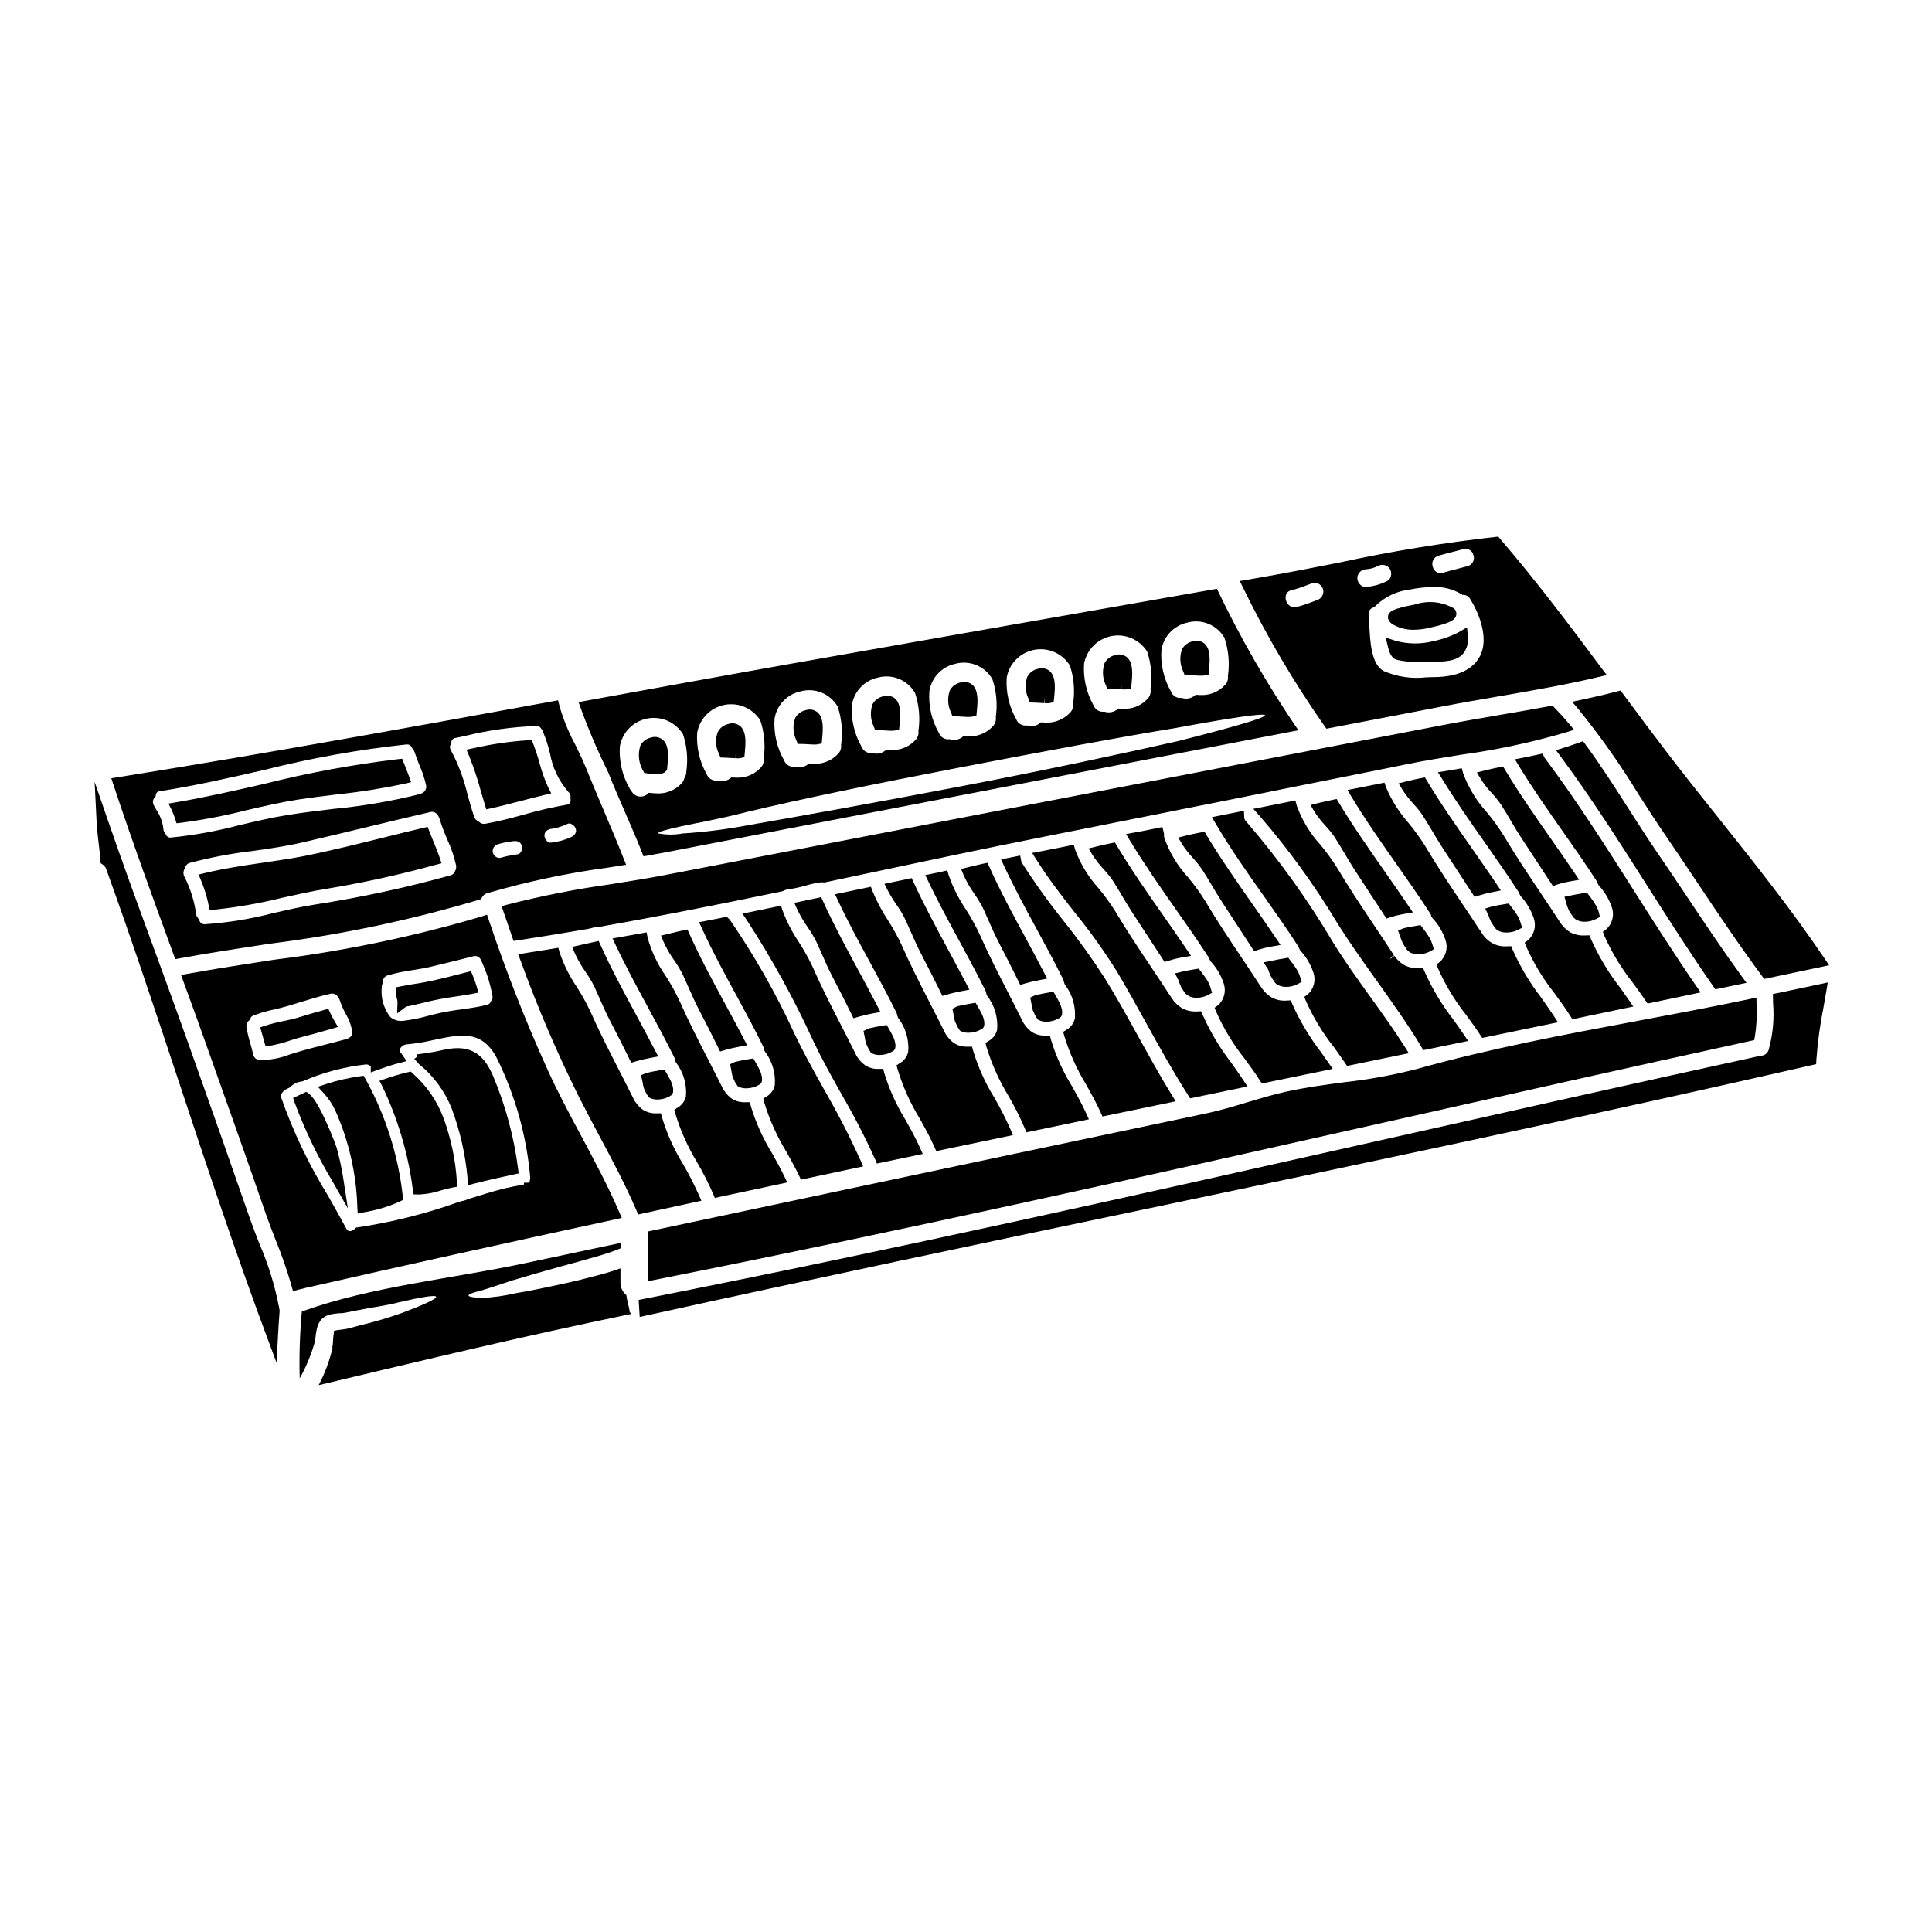 <?xml version="1.0" encoding="UTF-8"?>
<!-- Uploaded to: ICON Repo, www.svgrepo.com, Generator: ICON Repo Mixer Tools -->
<svg fill="#000000" width="800px" height="800px" version="1.1" viewBox="144 144 512 512" xmlns="http://www.w3.org/2000/svg">
 <g>
  <path d="m536.8 419.05 0.984-0.195c2.816-0.574 5.637-1.16 8.457-1.75 2.82-0.594 5.656-1.18 8.504-1.754l2.141-0.438-1.203-1.824c-1.047-1.574-2.148-3.148-3.246-4.695h0.004c-3.019-3.914-5.562-8.172-7.57-12.688l-0.395-0.961-1.031 0.035v0.004c-1.445 0.113-2.891-0.207-4.152-0.918-0.992-0.613-1.844-1.43-2.496-2.398l-0.438-0.812h-0.09c-1.539-2.363-3.109-4.695-4.68-7.043-3.312-4.949-6.738-10.066-9.797-15.23-1.348-2.168-2.844-4.25-4.469-6.223-2.508-2.824-4.535-6.039-6.004-9.52l-0.422-1.234-1.273 0.266c-2.144 0.441-4.328 0.879-6.465 1.289l-2.078 0.395 1.09 1.812c3.699 6.141 7.871 12.078 11.902 17.816 3 4.273 6.106 8.695 8.969 13.137h0.004c0.094 0.137 0.164 0.285 0.207 0.449l0.07 0.395 0.25 0.305 0.004-0.004c1.613 1.711 2.824 3.762 3.543 6 0.637 2.019 0.035 4.227-1.539 5.644l-0.91 0.676 0.418 1.051c1.953 4.422 4.469 8.574 7.477 12.359 1.254 1.719 2.512 3.441 3.672 5.219z"/>
  <path d="m534.44 369.36c-4.156-5.969-8.488-12.121-12.289-18.457l-0.527-0.871-1 0.176c-1.359 0.242-2.719 0.574-4.047 0.906l-1.941 0.488 1.035 1.707h0.004c0.871 1.348 1.859 2.613 2.953 3.785 0.859 0.922 1.648 1.902 2.363 2.938 0.891 1.379 1.727 2.789 2.566 4.203 0.938 1.574 1.879 3.148 2.887 4.695l1.918 2.93c1.934 2.953 3.867 5.91 5.797 8.879l0.617 0.953 1.078-0.355v0.004c1.219-0.383 2.461-0.691 3.719-0.93l2.176-0.434-1.242-1.84c-1.988-2.938-4.027-5.859-6.066-8.777z"/>
  <path d="m537.59 384.78 0.82 1.672c0.207 0.656 0.461 1.297 0.758 1.918l1.051 1.598c0.301 0.324 0.656 0.59 1.051 0.789 0.621 0.262 1.293 0.387 1.969 0.371 1.059 0.004 2.106-0.238 3.059-0.703l1.066-0.57-0.348-1.16c-0.195-0.699-0.477-1.371-0.836-2-0.562-0.902-1.18-1.773-1.848-2.598l-0.527-0.656-0.84 0.129c-1.215 0.18-2.434 0.395-3.617 0.668z"/>
  <path d="m560.68 414.11 16.156-3.379-1.254-1.828c-0.754-1.094-1.527-2.18-2.301-3.262l-0.004 0.004c-3.066-3.949-5.644-8.254-7.672-12.82l-0.395-0.961-1.035 0.031c-1.434 0.109-2.875-0.191-4.148-0.867-1.027-0.68-1.91-1.562-2.598-2.59l-0.242-0.395c-1.598-2.453-3.231-4.891-4.867-7.336-3.312-4.949-6.738-10.059-9.797-15.223-1.352-2.168-2.852-4.238-4.481-6.203-2.754-3.016-4.894-6.535-6.297-10.367l-0.355-1.32-1.344 0.25c-0.93 0.172-1.859 0.32-2.781 0.465l-2.195 0.34 1.18 1.895c3.543 5.769 7.477 11.395 11.305 16.828 2.961 4.227 6.019 8.594 8.82 12.918v-0.004c0.125 0.195 0.223 0.402 0.297 0.621l0.293 0.555h-0.004c1.602 1.723 2.812 3.773 3.543 6.008 0.648 2.027 0.051 4.246-1.531 5.668l-0.922 0.672 0.422 1.062v0.004c1.969 4.43 4.496 8.594 7.516 12.391 1.414 1.938 2.875 3.938 4.152 5.969z"/>
  <path d="m481.59 404.02 0.309 0.395h-0.004c0.258 0.305 0.586 0.543 0.953 0.699 0.629 0.289 1.316 0.434 2.012 0.414 1.062 0.004 2.109-0.25 3.051-0.742l1.051-0.59-0.363-1.145c-0.191-0.676-0.465-1.324-0.816-1.93-0.562-0.914-1.176-1.789-1.844-2.625l-0.527-0.68-0.855 0.129c-1.211 0.18-2.394 0.426-3.609 0.695l-2.098 0.395 1.18 1.777h0.004c0.203 0.656 0.457 1.297 0.754 1.918l0.789 1.234 1.238-0.789z"/>
  <path d="m500.43 425.66 0.555 0.812 16.371-3.371-1.145-1.801c-2.856-4.5-6.047-8.934-9.133-13.227-3.238-4.504-6.59-9.16-9.504-13.836h-0.004c-6.785-11.523-14.594-22.418-23.332-32.547-0.305-0.289-0.484-0.684-0.508-1.105l-0.074-1.727-8.488 1.699 1.047 1.781c3.938 6.691 8.445 13.098 12.816 19.285 3.004 4.266 6.109 8.66 9.023 13.184v0.004c0.105 0.148 0.18 0.316 0.215 0.496l0.293 0.559c1.609 1.715 2.82 3.766 3.543 6.004 0.648 2.019 0.047 4.227-1.531 5.641l-0.918 0.672 0.418 1.062v0.004c1.961 4.406 4.477 8.547 7.477 12.324 0.961 1.363 1.941 2.711 2.879 4.086z"/>
  <path d="m521.18 422.3 11.883-2.441-1.242-1.84c-0.883-1.305-1.793-2.586-2.707-3.867-3.035-3.914-5.586-8.176-7.602-12.699l-0.395-0.98-1.055 0.055v0.004c-1.426 0.129-2.856-0.176-4.102-0.879-0.965-0.605-1.793-1.402-2.434-2.344l-1.18 0.867 0.395-0.613 0.68-0.348c-0.094-0.18-0.199-0.352-0.312-0.52-1.598-2.457-3.231-4.894-4.867-7.34-3.312-4.949-6.738-10.059-9.793-15.219h-0.004c-1.355-2.18-2.859-4.266-4.504-6.242-2.766-3.019-4.906-6.559-6.297-10.41l-0.355-1.359-1.375 0.285c-2.41 0.5-4.816 0.973-7.227 1.441l-2.551 0.5 1.73 1.934h0.004c7.582 8.766 14.402 18.168 20.379 28.098 3.285 5.281 7.016 10.504 10.629 15.555 4.043 5.664 8.223 11.52 11.785 17.473z"/>
  <path d="m511.05 375.08c-4.168-5.957-8.473-12.113-12.285-18.438l-0.539-0.891-1.023 0.207c-1.32 0.27-2.66 0.566-3.981 0.898l-1.926 0.484 1.016 1.703v0.004c0.879 1.371 1.879 2.652 2.992 3.836 0.848 0.906 1.629 1.875 2.34 2.894 0.895 1.383 1.73 2.793 2.57 4.207 0.938 1.574 1.875 3.148 2.887 4.695 2.562 3.938 5.117 7.871 7.715 11.809l0.621 0.941 1.07-0.352-0.004 0.004c1.207-0.383 2.441-0.68 3.691-0.891l2.238-0.395-1.273-1.883c-2.004-2.965-4.059-5.898-6.109-8.836z"/>
  <path d="m598.57 406.18 8.266-1.73-1.344-1.844c-4.977-6.832-9.77-14.008-14.41-20.953-2.578-3.859-5.16-7.719-7.777-11.531-2.566-3.731-5.043-7.606-7.66-11.703-3.648-5.715-7.418-11.621-11.48-17.117l-0.652-0.883-1.039 0.375c-1.359 0.492-2.719 0.957-4.137 1.395l-2 0.609 1.242 1.676c8.145 10.988 15.645 22.781 22.902 34.184 5.629 8.844 11.449 17.988 17.539 26.719z"/>
  <path d="m315.77 470.34v13.188l1.758-0.352c65.176-12.926 131.14-27.746 194.93-42.078 31.289-7.031 63.637-14.297 95.477-21.254l0.945-0.203 0.188-0.949v-0.004c0.453-2.824 0.598-5.684 0.438-8.539l-0.039-1.777-1.738 0.367c-9.871 2.078-19.922 3.961-29.641 5.777-19.328 3.617-39.316 7.356-58.723 12.805-6.34 1.617-12.785 2.789-19.289 3.5-5.027 0.668-10.234 1.367-15.281 2.484-3.5 0.789-6.941 1.812-10.273 2.816-3.496 1.055-7.086 2.144-10.773 2.922l-50.227 10.582c-32.191 6.801-64.383 13.621-96.566 20.465z"/>
  <path d="m530.76 311.44c-2.16 1.145-4.469 1.969-6.863 2.457-3.332 0.863-6.836 0.824-10.148-0.113l-2.527-0.836 0.629 2.586c0.312 1.266 0.891 2.988 2.363 3.32v0.004c1.715 0.398 3.473 0.586 5.234 0.551 0.969 0 1.969-0.035 2.973-0.07h1.309c2.754 0.031 6.348 0 8.129-2.254l-0.004-0.004c0.953-1.289 1.363-2.906 1.137-4.496l-0.215-2.332z"/>
  <path d="m554.95 366.2c-4.109-5.875-8.355-11.953-12.094-18.184l-0.535-0.895-1.023 0.203c-1.348 0.273-2.664 0.57-3.988 0.902l-1.926 0.48 1.02 1.707v0.004c0.875 1.363 1.875 2.648 2.984 3.828 0.852 0.906 1.637 1.879 2.344 2.902 0.934 1.441 1.805 2.922 2.68 4.406s1.785 3.019 2.754 4.492c1.598 2.418 3.191 4.844 4.777 7.281l3.582 5.469 1.074-0.352 0.004-0.004c1.199-0.383 2.422-0.68 3.664-0.895l2.219-0.395-1.258-1.875c-2.062-3.043-4.18-6.059-6.277-9.078z"/>
  <path d="m314.59 432.27 0.105 0.289c0.172 0.34 0.344 0.707 0.566 1.203l0.656 1.023 0.348 0.184h0.004c0.602 0.293 1.262 0.434 1.93 0.414 1.344-0.008 2.656-0.418 3.766-1.18 1.062-1.027-0.086-3.5-0.137-3.613-0.375-0.789-0.789-1.543-1.234-2.281l-0.512-0.879-1 0.164c-1.305 0.211-2.57 0.453-3.844 0.754l-1.363 0.582 0.426 1.883c0.066 0.434 0.152 0.941 0.289 1.457z"/>
  <path d="m495.14 336.6 0.367 0.512 30.777-5.902c4.945-0.957 9.945-1.82 14.957-2.684 8.945-1.539 18.195-3.148 27.109-5.277l1.449-0.352-0.887-1.18c-9.02-12.125-17.914-23.934-27.523-35.102l-0.332-0.395-0.5 0.047v-0.004c-13.953 1.559-27.816 3.828-41.535 6.801-6.769 1.336-13.16 2.594-19.375 3.68-1.922 0.352-3.836 0.695-5.789 1.02l-1.316 0.211 0.594 1.18h0.004c6.316 13.051 13.676 25.574 22 37.445zm-2.191-33.543-1.336 0.496c-1.297 0.527-2.633 0.961-3.992 1.293-0.797 0.227-1.652-0.023-2.203-0.645-0.625-0.68-0.863-1.637-0.625-2.531 0.23-0.68 0.824-1.172 1.539-1.27 1.398-0.367 2.773-0.82 4.117-1.359 0.469-0.176 0.938-0.359 1.406-0.527h-0.004c0.184-0.066 0.375-0.098 0.57-0.098 0.332 0.008 0.66 0.09 0.957 0.246 0.613 0.32 1.066 0.871 1.262 1.527 0.301 1.258-0.449 2.523-1.691 2.867zm29.125 20.43c-3.887 0.473-7.828-0.105-11.414-1.668-3.289-1.797-3.578-7.871-3.785-12.32-0.043-0.938-0.086-1.801-0.148-2.547l-0.004 0.004c-0.16-0.879 0.375-1.734 1.238-1.969l0.305-0.098 0.188-0.254v-0.004c2.508-2.484 5.789-4.039 9.301-4.418 1.969-0.41 3.977-0.621 5.992-0.637 2.672-0.141 5.32 0.527 7.606 1.918l0.23 0.164h0.285c0.738 0.031 1.406 0.449 1.754 1.098 2.719 4.394 4.84 10.629 2.641 15.023-1.887 3.676-5.957 5.582-12.094 5.652-0.695 0.012-1.402 0.031-2.102 0.055zm10.887-29.465c-0.984 0.281-1.969 0.527-2.953 0.789-1.18 0.305-2.398 0.605-3.594 0.965v-0.004c-0.562 0.188-1.18 0.125-1.695-0.172-0.516-0.297-0.883-0.797-1.004-1.379-0.223-0.59-0.188-1.242 0.098-1.805 0.281-0.562 0.789-0.977 1.395-1.148 1.156-0.348 2.32-0.641 3.481-0.934 1.023-0.262 2.043-0.516 3.051-0.789v0.004c0.23-0.07 0.469-0.105 0.711-0.105 0.984 0.035 1.816 0.734 2.023 1.695 0.207 0.582 0.16 1.227-0.129 1.773-0.289 0.547-0.793 0.949-1.391 1.105zm-20.398 2.754c-0.141 0.523-0.492 0.965-0.973 1.215-1.762 0.891-3.684 1.418-5.652 1.551-0.523 0.02-1.031-0.176-1.406-0.543-0.504-0.453-0.805-1.094-0.828-1.773 0.016-1.309 1.078-2.363 2.387-2.363 1.055-0.078 2.082-0.363 3.027-0.844 1.113-0.656 2.551-0.309 3.238 0.789 0.34 0.594 0.418 1.301 0.219 1.953z"/>
  <path d="m513.46 309.67c1.605 0.844 3.398 1.262 5.207 1.223 1.508-0.016 3.008-0.219 4.469-0.598 4.805-1.082 6.449-1.871 6.769-3.234 0.16-0.707-0.105-1.438-0.68-1.879-3.121-1.758-6.836-2.113-10.234-0.988-0.445 0.098-0.902 0.188-1.359 0.277-1.164 0.203-2.316 0.492-3.441 0.855-0.957 0.328-2.262 0.789-2.363 2.09-0.098 1.305 1.184 2.016 1.633 2.254z"/>
  <path d="m299.14 401.51c0.902 1.273 1.703 2.621 2.394 4.019 0.438 0.953 0.859 1.91 1.277 2.867 0.938 2.129 1.906 4.328 3.027 6.449 1.676 3.199 3.309 6.418 4.898 9.66l0.551 1.121 1.18-0.359 0.004 0.004c1.32-0.383 2.66-0.695 4.012-0.938l1.945-0.375-0.918-1.758c-1.547-2.977-3.148-5.926-4.723-8.879-3.316-6.129-6.75-12.465-9.652-18.895l-0.48-1.07-7.035 1.574 0.652 1.574h0.004c0.789 1.758 1.75 3.434 2.863 5.004z"/>
  <path d="m457.95 322.92h1.023c0.496 0 0.996 0.035 1.496 0.07 0.438 0.031 0.875 0.062 1.32 0.074h0.672v0.004c0.25 0.004 0.504-0.02 0.75-0.066l1.066-0.215 0.105-1.082c0.305-2.988 0.434-5.785-1.23-7.191v-0.004c-0.887-0.715-2.078-0.914-3.148-0.535-1.18 0.262-2.188 1.023-2.758 2.086-0.691 1.934-0.57 4.062 0.332 5.906z"/>
  <path d="m320.64 375.81c-4.805 0.938-9.887 1.742-14.801 2.523-9.227 1.285-18.371 3.09-27.398 5.398l-1.496 0.414 0.488 1.477c0.395 1.18 0.82 2.387 1.23 3.57l1.438 4.176 1.223-0.188c6.164-0.945 12.332-1.945 18.625-3.035h0.004c0.809-0.23 1.633-0.402 2.465-0.52l0.328 0.02 0.176-0.035c14.609-2.582 30.426-5.66 48.348-9.398l0.395-0.141-0.004-0.004c0.332-0.191 0.699-0.316 1.078-0.367 1.598-0.203 3.18-0.539 4.723-0.996 1.277-0.375 2.578-0.664 3.894-0.863 0.262-0.039 0.527-0.039 0.785 0l0.266 0.039 10.941-2.316c15.352-3.262 31.242-6.637 47.086-9.777 32.195-6.391 64.367-12.82 96.52-19.285 4.531-0.926 9.172-1.672 14.086-2.469v-0.004c9.477-1.281 18.84-3.277 28.02-5.965l2.074-0.672-1.398-1.676c-1.203-1.445-2.469-2.824-3.758-4.152l-0.551-0.562-0.789 0.141c-4.293 0.789-8.609 1.539-12.91 2.273-5.41 0.926-10.809 1.852-16.137 2.883l-122.76 23.637c-27.406 5.273-54.801 10.566-82.191 15.875z"/>
  <path d="m560.95 387.11c0.289 0.301 0.625 0.555 0.996 0.746 0.633 0.293 1.32 0.434 2.016 0.418 1.062 0.004 2.109-0.254 3.051-0.746l0.984-0.551-0.273-1.09c-0.168-0.703-0.449-1.375-0.824-1.996-0.547-0.926-1.156-1.812-1.828-2.652l-0.531-0.676-0.855 0.125c-1.203 0.18-2.406 0.422-3.582 0.66l-1.504 0.312 0.691 2.414h0.004c0.164 0.48 0.355 0.949 0.574 1.41l0.824 1.23 1.242-0.789-1.242 0.84z"/>
  <path d="m372.84 417.21 0.355 1.832c0.074 0.426 0.16 0.938 0.297 1.445l0.676 1.488 0.652 1.023 0.352 0.188c0.598 0.281 1.258 0.414 1.922 0.391 1.352-0.004 2.672-0.418 3.789-1.18 1.027-1.027-0.098-3.481-0.152-3.598-0.371-0.789-0.789-1.543-1.23-2.281l-0.512-0.879-1.004 0.16c-1.305 0.215-2.578 0.457-3.848 0.758z"/>
  <path d="m396.4 411.32 0.359 1.836c0.07 0.426 0.16 0.934 0.293 1.441l0.676 1.496 0.656 1.023 0.348 0.18-0.004-0.004c0.602 0.285 1.266 0.418 1.93 0.395 1.352-0.008 2.668-0.418 3.781-1.18 1.039-1.039-0.102-3.488-0.152-3.594-0.371-0.789-0.789-1.547-1.234-2.289l-0.512-0.879-1 0.164c-1.305 0.211-2.574 0.457-3.844 0.754z"/>
  <path d="m371.46 401.11c-3.203-5.902-6.519-12.043-9.348-18.273l-0.488-1.082-7.121 1.504 0.73 1.664 0.004-0.004c0.789 1.664 1.719 3.258 2.777 4.766 0.914 1.289 1.719 2.648 2.418 4.066 0.43 0.941 0.848 1.891 1.262 2.832 0.941 2.141 1.918 4.359 3.039 6.484 1.672 3.199 3.316 6.426 4.902 9.66l0.551 1.121 1.18-0.359h0.004c1.32-0.383 2.656-0.699 4.008-0.941l1.945-0.371-0.91-1.754c-1.609-3.125-3.277-6.219-4.953-9.312z"/>
  <path d="m395.37 395.88c-3.148-5.867-6.445-11.938-9.277-18.105l-0.492-1.066-7.211 1.523 0.863 1.707h-0.004c0.699 1.312 1.473 2.586 2.324 3.805 0.922 1.297 1.73 2.664 2.426 4.094 0.434 0.953 0.855 1.91 1.273 2.871 0.941 2.129 1.91 4.328 3.027 6.449 1.676 3.199 3.316 6.426 4.898 9.656l0.555 1.121 1.18-0.359c1.34-0.395 2.676-0.68 4.012-0.938l1.949-0.375-0.895-1.738c-1.52-2.894-3.074-5.769-4.629-8.645z"/>
  <path d="m392.12 449.05 20.301-4.231-0.695-1.652v-0.004c-1.258-2.844-2.672-5.617-4.238-8.305-2.387-3.867-4.266-8.027-5.59-12.375l-0.289-1.105h-1.141 0.004c-1.262 0.066-2.516-0.25-3.59-0.914-0.762-0.535-1.418-1.199-1.938-1.969-0.191-0.219-0.352-0.465-0.477-0.727l-0.094-0.203c-1.27-2.566-2.582-5.117-3.898-7.684-2.566-5.012-5.227-10.195-7.504-15.371h0.004c-1.074-2.305-2.305-4.531-3.68-6.668-1.594-2.418-2.953-4.984-4.062-7.66l-0.441-1.18-9.496 1.988 0.789 1.695c2.586 5.512 5.531 10.93 8.379 16.172 2.398 4.418 4.879 8.984 7.152 13.613l-0.004 0.004c0.098 0.223 0.164 0.457 0.188 0.699l0.219 0.578h0.004c1.969 2.559 2.922 5.758 2.668 8.977-0.277 1.262-1.074 2.348-2.188 2.996l-0.91 0.574 0.273 1.043v0.004c1.398 4.613 3.383 9.031 5.902 13.141 1.352 2.422 2.754 4.926 3.859 7.477z"/>
  <path d="m338.14 429.32 0.676 1.492 0.656 1.02 0.344 0.184v0.004c0.602 0.281 1.262 0.418 1.926 0.391 1.359 0 2.684-0.414 3.805-1.18 1.008-1.047-0.156-3.543-0.172-3.582-0.371-0.789-0.789-1.543-1.23-2.281l-0.512-0.879-1 0.164c-1.305 0.207-2.578 0.453-3.844 0.754l-1.297 0.621 0.355 1.836c0.07 0.438 0.16 0.945 0.293 1.457z"/>
  <path d="m347.18 434.57-0.914 0.574 0.273 1.043c1.402 4.606 3.387 9.012 5.906 13.117 1.148 2.062 2.301 4.129 3.312 6.254l0.504 1.055 16.477-3.504-0.711-1.652h-0.004c-2.898-6.41-6.121-12.668-9.652-18.754-2.785-4.996-5.668-10.164-8.066-15.277-4.785-10.371-10.445-20.316-16.926-29.727l-0.789-0.742-0.949 0.188c-1.504 0.309-3.012 0.613-4.516 0.891l-1.863 0.348 0.789 1.719c2.754 6.051 5.992 11.98 9.109 17.711 2.387 4.387 4.848 8.918 7.086 13.504h0.004c0.102 0.223 0.164 0.461 0.191 0.703l0.219 0.574c1.973 2.559 2.922 5.758 2.672 8.977-0.273 1.254-1.051 2.34-2.152 3z"/>
  <path d="m376.38 452.35 12.16-2.543-0.746-1.668c-1.145-2.562-2.519-5.023-3.848-7.398l-0.004-0.004c-2.391-3.863-4.269-8.02-5.594-12.363l-0.289-1.102h-1.141v-0.004c-1.262 0.07-2.516-0.25-3.59-0.914-0.762-0.535-1.418-1.199-1.941-1.969-0.191-0.219-0.352-0.465-0.477-0.727l-0.094-0.203c-1.27-2.578-2.59-5.148-3.91-7.723-2.562-5-5.215-10.168-7.477-15.352-1.086-2.312-2.328-4.547-3.723-6.691-1.762-2.625-3.215-5.441-4.328-8.402l-0.395-1.27-10.234 2.106 1.23 1.824v-0.004c6.664 10.27 12.566 21.016 17.648 32.152 2.234 4.68 4.84 9.336 7.359 13.836l0.004-0.004c3.269 5.617 6.254 11.398 8.934 17.32z"/>
  <path d="m476 383.72c-4.164-5.949-8.469-12.094-12.262-18.414l-0.523-0.875-1 0.176c-1.359 0.238-2.719 0.543-4.047 0.875l-1.93 0.48 1.02 1.711v0.004c0.871 1.355 1.859 2.625 2.957 3.797 0.859 0.93 1.648 1.922 2.363 2.965 0.887 1.367 1.723 2.754 2.562 4.184 0.938 1.574 1.875 3.148 2.891 4.684l8.32 12.754 1.07-0.344h0.004c1.207-0.383 2.441-0.68 3.695-0.895l2.238-0.395-1.273-1.883c-1.984-2.969-4.035-5.894-6.086-8.824z"/>
  <path d="m342 421.01-0.914-1.754c-1.574-3.066-3.234-6.106-4.879-9.145-3.285-6.062-6.691-12.328-9.539-18.703l-0.488-1.086-1.18 0.246c-1.031 0.219-2.062 0.469-3.082 0.719l-2.754 0.66 0.656 1.574-0.004 0.004c0.793 1.758 1.754 3.438 2.871 5.008 0.902 1.277 1.703 2.625 2.394 4.031 0.434 0.941 0.852 1.887 1.262 2.828 0.945 2.144 1.918 4.359 3.043 6.488 1.672 3.199 3.316 6.426 4.902 9.656l0.547 1.121 1.18-0.359c1.336-0.395 2.672-0.676 4.012-0.934z"/>
  <path d="m452.35 386.73c-4.195-6.004-8.535-12.203-12.352-18.57l-0.535-0.891-1.02 0.199c-1.352 0.273-2.699 0.57-4.019 0.902l-1.93 0.48 1.023 1.707 0.004 0.004c0.871 1.367 1.871 2.652 2.984 3.832 0.852 0.91 1.633 1.875 2.344 2.898 0.891 1.383 1.73 2.789 2.566 4.207 0.938 1.574 1.875 3.148 2.887 4.691l2.086 3.188c1.875 2.867 3.754 5.738 5.629 8.621l0.613 0.945 1.07-0.344c1.211-0.379 2.449-0.68 3.703-0.898l2.227-0.395-1.266-1.875c-1.969-2.918-3.988-5.812-6.016-8.703z"/>
  <path d="m459.39 435.07 15.215-3.148-1.215-1.824c-1.004-1.512-2.055-2.992-3.098-4.473-3.019-3.906-5.559-8.16-7.57-12.668l-0.395-0.961-1.035 0.035c-1.445 0.117-2.891-0.203-4.152-0.918-0.996-0.625-1.852-1.449-2.512-2.43l-0.324-0.488c-1.688-2.609-3.43-5.207-5.172-7.809-3.211-4.793-6.535-9.754-9.492-14.758v0.004c-1.344-2.152-2.832-4.215-4.453-6.168-2.723-2.992-4.848-6.477-6.258-10.266l-0.363-1.312-1.34 0.254c-1.863 0.355-3.754 0.738-5.574 1.113l-4.133 0.789 1.18 1.848c3.102 4.926 6.691 9.555 10.195 14.031h0.004c3.996 4.922 7.684 10.082 11.047 15.453 2.688 4.504 5.285 9.195 7.797 13.734 3.512 6.344 7.144 12.906 11.109 19.113z"/>
  <path d="m458.11 407.25c0.285 0.309 0.625 0.566 1.004 0.75 0.629 0.293 1.312 0.434 2.004 0.418 1.062 0 2.113-0.254 3.055-0.75l1.035-0.574-0.344-1.137c-0.191-0.699-0.473-1.371-0.832-2.004-0.566-0.887-1.176-1.746-1.828-2.57l-0.531-0.68-0.855 0.125c-1.078 0.16-2.129 0.375-3.203 0.586l-2.227 0.547 0.883 1.734v0.004c0.207 0.656 0.461 1.297 0.758 1.922l0.789 1.238 1.238-0.789-1.23 0.789z"/>
  <path d="m478.39 431.13 18.801-3.863-3.012-4.293 0.004-0.004c-3.07-3.977-5.66-8.305-7.715-12.891l-0.395-0.98-1.051 0.055c-1.426 0.133-2.863-0.172-4.113-0.875-0.922-0.574-1.723-1.316-2.359-2.195l-0.504-0.734c-1.645-2.543-3.336-5.066-5.023-7.594-3.262-4.875-6.633-9.918-9.641-15-1.355-2.168-2.856-4.242-4.492-6.207-2.828-3.059-4.992-6.668-6.363-10.602-0.043-0.203-0.059-0.41-0.047-0.613v-0.395l-0.43-1.762-1.461 0.297c-2.023 0.414-4.051 0.824-6.078 1.18l-2.09 0.395 1.102 1.824c3.711 6.141 7.871 12.094 11.914 17.855 2.945 4.195 5.988 8.539 8.859 12.969l0.004-0.008c0.102 0.148 0.172 0.316 0.211 0.492l0.297 0.566c1.602 1.707 2.805 3.746 3.523 5.973 0.652 2.027 0.051 4.246-1.531 5.672l-0.918 0.668 0.418 1.062c1.973 4.445 4.504 8.617 7.535 12.422 1.375 1.879 2.754 3.754 3.996 5.703z"/>
  <path d="m417.02 408.37 0.359 1.836c0.07 0.43 0.16 0.938 0.293 1.445l0.676 1.484 0.652 1.031 0.352 0.184-0.004-0.004c0.602 0.289 1.258 0.434 1.926 0.414 1.352-0.004 2.672-0.414 3.785-1.18 1.027-1.031-0.098-3.481-0.152-3.598-0.371-0.789-0.789-1.543-1.23-2.281l-0.512-0.879-1.004 0.164c-1.305 0.211-2.574 0.457-3.844 0.754z"/>
  <path d="m415.74 392.46c-3.285-6.066-6.691-12.34-9.551-18.723l-0.488-1.086-1.18 0.246c-1.023 0.215-2.055 0.469-3.07 0.715l-2.754 0.664 0.656 1.598-0.004 0.004c0.793 1.758 1.754 3.434 2.871 5.008 0.902 1.277 1.703 2.621 2.398 4.023 0.434 0.949 0.855 1.902 1.27 2.859 0.941 2.137 1.914 4.328 3.035 6.465 1.668 3.195 3.312 6.422 4.898 9.656l0.551 1.117 1.18-0.355h0.004c1.316-0.383 2.656-0.695 4.004-0.938l1.945-0.371-0.91-1.758c-1.578-3.062-3.219-6.094-4.856-9.125z"/>
  <path d="m416.01 444.08 16.562-3.457-0.766-1.68c-1.113-2.434-2.426-4.769-3.688-7.039h-0.004c-2.391-3.859-4.273-8.02-5.594-12.367l-0.289-1.102h-1.141c-1.258 0.07-2.508-0.25-3.582-0.91-0.762-0.535-1.418-1.203-1.938-1.969-0.156-0.172-0.289-0.363-0.395-0.57l-0.184-0.367c-1.27-2.57-2.582-5.117-3.894-7.688-2.57-5.012-5.227-10.191-7.508-15.375h0.004c-1.07-2.273-2.289-4.473-3.648-6.582-1.883-2.781-3.398-5.789-4.504-8.957l-0.395-1.352-1.371 0.32c-0.855 0.199-1.711 0.371-2.606 0.551l-1.859 0.371 0.82 1.711c2.512 5.266 5.332 10.465 8.066 15.496 2.363 4.367 4.82 8.891 7.086 13.465 0.098 0.223 0.164 0.453 0.191 0.695l0.215 0.582c1.973 2.555 2.926 5.754 2.672 8.973-0.281 1.262-1.074 2.348-2.191 2.996l-0.91 0.578 0.273 1.043c1.391 4.559 3.352 8.922 5.828 12.988 1.594 2.742 3.019 5.574 4.277 8.484z"/>
  <path d="m436.17 439.88 19.395-4.027-1.105-1.789c-3.051-4.953-5.902-10.16-8.703-15.191-2.863-5.188-5.82-10.551-9-15.676l-0.004-0.004c-3.375-5.234-7.016-10.297-10.906-15.16-3.945-4.914-7.625-10.039-11.023-15.348-0.094-0.145-0.156-0.309-0.188-0.477l-0.273-1.473-5.078 1.012 0.789 1.699c2.668 5.738 5.727 11.375 8.688 16.828 2.363 4.328 4.781 8.816 7.023 13.352 0.098 0.223 0.164 0.461 0.191 0.703l0.215 0.574c1.973 2.559 2.922 5.758 2.668 8.973-0.273 1.266-1.07 2.352-2.188 3l-0.91 0.574 0.273 1.043c1.402 4.598 3.387 9 5.902 13.094 1.301 2.34 2.644 4.75 3.738 7.199z"/>
  <path d="m517.04 395.9c0.25 0.238 0.531 0.438 0.84 0.598 0.633 0.281 1.32 0.414 2.012 0.395 1.066 0 2.117-0.254 3.062-0.75l1.031-0.578-0.34-1.133c-0.199-0.688-0.477-1.348-0.828-1.969-0.559-0.91-1.172-1.781-1.836-2.617l-0.527-0.68-0.855 0.129c-1.215 0.18-2.434 0.426-3.621 0.695l-1.469 0.617 0.539 1.555c0.211 0.656 0.461 1.297 0.758 1.918l0.789 1.238 1.242-0.789-1.242 0.844z"/>
  <path d="m214.02 420.07 0.367 1.23 1.266-0.191c1.762-0.312 3.5-0.77 5.191-1.355 1-0.32 1.969-0.637 2.965-0.883 2.668-0.68 5.301-1.422 7.938-2.191l1.812-0.527-1.508-2.613c-0.191-0.359-0.359-0.715-0.523-1.07l-0.523-1.133-1.18 0.328c-2.148 0.582-4.246 1.211-6.359 1.852l-0.738 0.219c-1.16 0.344-2.387 0.598-3.617 0.859l-0.008-0.004c-1.625 0.309-3.234 0.715-4.812 1.223l-1.324 0.453 0.676 2.406c0.113 0.461 0.238 0.93 0.379 1.398z"/>
  <path d="m190.01 397 0.426 1.18 1.227-0.223c7.641-1.402 15.68-2.629 23.453-3.816l0.004-0.004c18.898-2.344 37.57-6.254 55.82-11.691l0.547-0.18 0.281-0.504-0.004-0.004c0.277-0.484 0.727-0.848 1.258-1.023 10.598-3.098 21.414-5.387 32.359-6.844l4.543-0.723-0.672-1.707c-1.699-4.328-3.519-8.598-5.34-12.871-1.574-3.723-3.148-7.445-4.676-11.207-0.852-2.094-1.84-4.109-2.824-6.117h-0.004c-1.766-3.277-3.168-6.738-4.176-10.32l-0.332-1.355-1.371 0.25c-33.52 6.121-75.23 13.734-115.32 20.141l-1.711 0.273 0.543 1.648c5.09 15.371 10.625 30.484 15.973 45.098zm85.957-29.277c1.051-0.309 2.125-0.535 3.211-0.68l0.699-0.113c0.164-0.023 0.332-0.035 0.496-0.035 0.883-0.098 1.711 0.445 1.969 1.297 0.117 0.543 0.012 1.109-0.293 1.574-0.18 0.32-0.488 0.551-0.848 0.633l-0.715 0.113-0.004 0.004c-1.254 0.168-2.492 0.43-3.707 0.785-0.395 0.121-0.82 0.078-1.18-0.125-0.473-0.246-0.824-0.672-0.977-1.18-0.234-0.996 0.359-2 1.348-2.273zm-83.051 6.586 0.195-0.461c0.148-0.594 0.621-1.051 1.219-1.18 5.406-1.43 10.91-2.477 16.465-3.125 4.305-0.605 8.766-1.234 13.137-2.238 5.789-1.332 11.562-2.723 17.32-4.117 5.594-1.348 11.18-2.691 16.785-3.988h0.004c0.164-0.043 0.332-0.062 0.504-0.062 0.789 0.062 1.465 0.586 1.723 1.336 0.102 0.148 0.176 0.316 0.219 0.492 0.57 1.875 1.254 3.719 2.051 5.512 1.02 2.199 1.801 4.508 2.332 6.875 0.094 0.562-0.027 1.141-0.34 1.617-0.191 0.52-0.637 0.902-1.18 1.016-11.828 3.285-23.84 5.867-35.977 7.742-3.691 0.586-7.371 1.43-10.93 2.242-5.91 1.551-11.949 2.539-18.047 2.953-0.715 0.109-1.395-0.34-1.574-1.043l-0.332-0.559h0.004c-0.293-0.285-0.477-0.668-0.516-1.074-0.469-3.453-1.52-6.797-3.106-9.898-0.348-0.645-0.34-1.426 0.027-2.059zm97.387-10.676h-0.004c1.32-0.211 2.606-0.609 3.816-1.18l0.395-0.156h-0.004c0.109-0.047 0.223-0.07 0.336-0.066 0.219 0.008 0.434 0.062 0.629 0.164 0.523 0.254 0.926 0.707 1.117 1.258 0.395 1.422-1.016 2.113-1.477 2.301l0.004 0.004c-1.633 0.699-3.356 1.156-5.117 1.363-0.375 0.035-0.742-0.109-0.996-0.383-0.43-0.387-0.691-0.93-0.723-1.504 0.016-1.473 1.539-1.766 2.004-1.82zm-0.586-20.164h-0.004c0.648 3.867 2.356 7.473 4.934 10.426 0.402 0.324 0.609 0.836 0.543 1.348l-0.039 0.234 0.039 0.238v0.004c0.082 0.375 0.02 0.77-0.18 1.102-0.223 0.262-0.547 0.422-0.891 0.445-3.797 0.668-7.555 1.539-11.258 2.609-3.344 0.906-6.809 1.844-10.262 2.43-0.586 0.121-1.199-0.062-1.617-0.492l-0.395-0.266c-0.438-0.219-0.77-0.605-0.922-1.07-0.656-1.887-1.18-3.828-1.727-5.769-0.953-4.137-2.449-8.129-4.441-11.875-0.316-0.469-0.344-1.078-0.074-1.574l0.156-0.527h0.004c0.055-0.629 0.551-1.125 1.18-1.18l2.492-0.523c6.168-1.52 12.477-2.402 18.824-2.629 0.582-0.047 1.133 0.266 1.398 0.785l0.254 0.395c0.836 1.891 1.492 3.859 1.965 5.871zm-33.816 10.711-0.633 0.277-0.004-0.004c-7.531 1.879-15.199 3.188-22.93 3.918-3.973 0.477-8.082 0.969-12.098 1.613-4.305 0.68-8.586 1.695-12.723 2.676-5.953 1.574-12.023 2.676-18.148 3.293-0.609 0.113-1.211-0.234-1.414-0.82l-0.215-0.355c-0.27-0.305-0.426-0.695-0.434-1.102-0.211-1.832-0.863-3.586-1.898-5.117-0.227-0.395-0.453-0.789-0.641-1.156-0.379-0.664-0.289-1.496 0.219-2.066l0.262-0.312 0.07-0.395c0.066-0.422 0.246-0.832 1.062-0.961 9.238-1.414 18.465-3.543 27.391-5.57v0.004c12.473-3.164 25.152-5.445 37.945-6.816 0.062-0.004 0.125-0.004 0.188 0 0.547-0.027 1.047 0.309 1.227 0.828l0.312 0.461v-0.004c0.199 0.211 0.348 0.465 0.43 0.746 0.395 1.227 0.855 2.422 1.34 3.617h-0.004c0.73 1.633 1.297 3.336 1.691 5.082 0.223 0.867-0.195 1.77-0.996 2.164z"/>
  <path d="m323.61 437.51-0.91 0.574 0.273 1.043c1.387 4.57 3.352 8.945 5.84 13.023 1.535 2.644 2.922 5.371 4.152 8.172l0.469 1.133 19.207-4.094-0.816-1.691c-0.996-2.066-2.113-4.074-3.231-6.074v0.004c-2.391-3.871-4.273-8.035-5.594-12.387l-0.289-1.109h-1.141 0.004c-1.262 0.066-2.516-0.25-3.59-0.914-0.754-0.539-1.41-1.207-1.934-1.969-0.195-0.223-0.355-0.469-0.48-0.738l0.152 0.371-0.25-0.57c-1.266-2.57-2.578-5.117-3.894-7.688-2.57-5.012-5.227-10.191-7.508-15.375h0.004c-1.074-2.281-2.297-4.492-3.664-6.609-2.16-3.066-3.773-6.481-4.781-10.09l-0.281-1.445-1.445 0.273c-0.973 0.184-1.949 0.352-2.93 0.52-0.914 0.156-1.832 0.312-2.754 0.484l-1.883 0.348 0.816 1.73c2.621 5.566 5.594 11.02 8.461 16.328 2.363 4.375 4.832 8.906 7.086 13.484h0.004c0.105 0.223 0.172 0.465 0.195 0.711l0.215 0.57h0.004c1.969 2.559 2.922 5.754 2.668 8.973-0.273 1.266-1.062 2.359-2.176 3.012z"/>
  <path d="m269.29 402.54-0.484-1.18-1.25 0.324c-3.277 0.852-6.586 1.699-9.93 2.402-1.211 0.266-2.465 0.457-3.723 0.656-1.258 0.199-2.551 0.395-3.805 0.668l-1.277 0.27 0.113 1.301-0.008-0.008c0.062 0.77 0.191 1.531 0.395 2.277 0.023 0.078 0.035 0.164 0.027 0.25l-0.105 3.055 2.363-1.781c1.82-0.359 3.637-0.789 5.477-1.254l-0.004-0.004c2.484-0.594 5-1.062 7.535-1.406 1.535-0.23 3.07-0.465 4.594-0.75l1.574-0.301-0.434-1.551c-0.297-1.008-0.652-2-1.059-2.969z"/>
  <path d="m212.71 473.51c-0.855-2.184-1.695-4.328-2.43-6.43-5.445-15.676-10.957-31.344-16.535-47.008-2.816-7.918-5.707-15.82-8.598-23.723-4.242-11.543-8.613-23.508-12.684-35.316l-3.387-9.84 0.516 10.402c0.102 2.059 0.352 4.156 0.586 6.176 0.176 1.488 0.348 2.934 0.449 4.285l0.051 0.715 0.602 0.395 0.004 0.004c0.41 0.289 0.715 0.703 0.875 1.18 6.812 18.848 13.25 38.254 19.473 57.02 7.328 22.109 14.91 44.969 23.18 67.133l2.492 6.672 0.367-7.109c0.117-2.254 0.266-4.512 0.441-6.738l-0.156-0.891-0.008 0.004c-1.117-5.82-2.871-11.496-5.238-16.93z"/>
  <path d="m199.29 383.88 0.262 1.277 1.305-0.098-0.004 0.004c6.051-0.633 12.047-1.684 17.949-3.148 3.766-0.844 7.664-1.715 11.449-2.328 9.852-1.617 19.613-3.758 29.238-6.414l1.52-0.395-0.496-1.516c-0.5-1.461-1.09-2.898-1.68-4.328-0.359-0.875-0.711-1.738-1.047-2.613l-0.465-1.203-1.254 0.301c-3.543 0.832-7.051 1.707-10.574 2.582-6.691 1.66-13.598 3.379-20.414 4.769-3.731 0.738-7.578 1.305-11.297 1.844-5.117 0.742-10.363 1.512-15.484 2.754l-1.664 0.395 0.652 1.574-0.004-0.004c0.883 2.109 1.555 4.305 2.008 6.547z"/>
  <path d="m251.61 347.72-1.016-2.644-1.125 0.109v0.004c-11.934 1.418-23.766 3.602-35.422 6.535-7.664 1.754-15.586 3.574-23.441 4.902l-1.941 0.328 0.855 1.77-0.004 0.004c0.355 0.73 0.652 1.488 0.895 2.266l0.363 1.18 1.211-0.133c5.832-0.77 11.613-1.879 17.316-3.32 4.477-1.039 9.102-2.113 13.637-2.812 3.391-0.531 6.805-0.945 10.234-1.363h0.004c6.094-0.637 12.152-1.594 18.148-2.871l1.629-0.395-0.574-1.574c-0.23-0.664-0.492-1.324-0.77-1.984z"/>
  <path d="m285.3 341.1-0.395-0.977-1.051 0.051c-4.875 0.328-9.719 1.039-14.48 2.121l-1.77 0.367 0.711 1.66c1.199 2.973 2.219 6.016 3.047 9.109 0.363 1.254 0.723 2.516 1.113 3.762l0.395 1.297 1.324-0.293c2.586-0.566 5.144-1.234 7.707-1.91 2.113-0.551 4.227-1.105 6.359-1.602l1.82-0.422-0.832-1.668-0.004 0.004c-0.93-2.043-1.684-4.16-2.25-6.328-0.48-1.754-1.043-3.481-1.695-5.172z"/>
  <path d="m580.61 409.95 14.074-2.957-1.258-1.828c-5.629-8.16-11.055-16.695-16.305-24.949-7.477-11.785-15.234-23.969-23.789-35.406l-0.555-1.098-2.5 0.539c-0.898 0.195-1.797 0.395-2.723 0.57l-2.106 0.395 1.117 1.828c3.644 5.969 7.707 11.762 11.637 17.367 2.984 4.258 6.074 8.66 8.934 13.086 0.109 0.176 0.188 0.363 0.234 0.562l0.301 0.566h-0.004c1.605 1.719 2.816 3.766 3.543 6.004 0.633 2.019 0.031 4.223-1.539 5.644l-0.91 0.672 0.418 1.055c1.988 4.469 4.535 8.668 7.582 12.496 1.117 1.527 2.234 3.055 3.285 4.625z"/>
  <path d="m560.61 329.97 1.617 1.891c5.824 7.164 11.16 14.719 15.969 22.602 2.43 3.777 4.824 7.512 7.262 11.055 2.809 4.094 5.586 8.242 8.363 12.402 5.492 8.215 11.172 16.707 17.145 24.754l0.566 0.758 17.199-3.629-1.223-1.816c-8.637-12.785-18.5-25.191-28.027-37.145-4.723-5.902-9.41-11.809-13.961-17.762-3.852-5.062-7.68-10.18-11.473-15.301l-0.594-0.789-0.965 0.25c-3.148 0.824-6.258 1.551-9.445 2.223z"/>
  <path d="m314.54 370.93c2.238-0.395 4.449-0.789 6.629-1.207 33.785-6.539 67.574-13.059 101.38-19.555l65.531-12.637c-8.152-11.926-15.371-24.465-21.59-37.504-37.109 6.512-74.199 13.039-111.27 19.586-19.32 3.418-38.613 6.949-57.902 10.453 2.254 6.375 4.891 12.613 7.891 18.672 2.949 7.469 6.426 14.711 9.336 22.191zm164.7-37.391c0.203 0.648-8.602 3.211-23.09 6.863-14.492 3.266-34.551 7.598-56.758 11.84-22.207 4.242-42.352 7.871-57.047 10.426-5.769 1.105-11.602 1.844-17.465 2.211-2.152 0.402-4.359 0.391-6.508-0.031 0-0.395 2.207-1 6.215-1.883 4.066-0.887 10.012-1.887 17.141-3.742 14.375-3.445 34.488-7.57 56.68-11.84 22.266-4.269 42.383-8.043 57.02-10.426 14.504-2.688 23.609-4.047 23.812-3.402zm-27.449-17.32c0.578-3.578 3.289-6.441 6.832-7.215 3.84-1.078 7.922 0.602 9.895 4.066 1.055 3.195 1.367 6.59 0.914 9.926 0 0.031-0.027 0.031-0.027 0.059 0.16 0.988-0.195 1.988-0.945 2.652-1.43 1.473-3.363 2.356-5.414 2.473-0.73 0.039-1.457 0.02-2.184-0.062-0.977 0.961-2.418 1.281-3.711 0.828-1.223 0.184-2.402-0.52-2.824-1.68-1.922-3.344-2.805-7.184-2.535-11.031zm-20.5 3.652v0.004c0.688-3.707 3.578-6.609 7.277-7.312s7.453 0.938 9.453 4.129c1.059 3.207 1.359 6.613 0.883 9.957v0.059c0.148 0.984-0.207 1.98-0.945 2.652-1.434 1.473-3.367 2.356-5.418 2.473-0.727 0.023-1.453 0.004-2.176-0.059-0.988 0.941-2.418 1.258-3.711 0.824-1.23 0.188-2.426-0.516-2.859-1.68-1.895-3.352-2.766-7.188-2.504-11.027zm-20.5 3.652 0.004 0.004c0.684-3.707 3.574-6.609 7.273-7.312 3.703-0.703 7.457 0.938 9.453 4.129 1.059 3.199 1.363 6.594 0.887 9.93v0.062c0.133 0.984-0.219 1.973-0.945 2.648-1.438 1.473-3.367 2.363-5.422 2.504-0.727 0.023-1.453 0.004-2.176-0.059-0.996 0.926-2.414 1.242-3.711 0.824-1.23 0.195-2.43-0.512-2.859-1.68-1.895-3.352-2.766-7.191-2.5-11.031zm-20.5 3.652 0.004 0.004c0.555-3.59 3.258-6.469 6.805-7.246 3.84-1.074 7.918 0.602 9.895 4.062 1.066 3.195 1.379 6.594 0.914 9.93v0.059c0.133 0.984-0.219 1.973-0.945 2.648-1.441 1.465-3.367 2.356-5.418 2.504-0.734 0.027-1.473-0.027-2.207-0.059h-0.004c-0.98 0.93-2.394 1.246-3.68 0.824-1.234 0.18-2.43-0.535-2.856-1.707-1.91-3.34-2.781-7.172-2.504-11.008zm-20.527 3.621 0.004 0.004c0.578-3.582 3.289-6.445 6.832-7.215 3.84-1.066 7.914 0.605 9.895 4.066 1.07 3.191 1.383 6.586 0.914 9.922 0 0.031 0 0.031-0.031 0.059 0.164 0.988-0.191 1.988-0.941 2.652-1.426 1.465-3.348 2.348-5.391 2.473-0.738 0.039-1.477 0.02-2.207-0.059-0.969 0.953-2.391 1.281-3.68 0.852-1.238 0.184-2.434-0.531-2.859-1.707-1.906-3.348-2.785-7.184-2.531-11.027zm-20.5 3.652 0.004 0.004c0.582-3.582 3.289-6.445 6.836-7.215 3.832-1.078 7.906 0.582 9.895 4.035 1.066 3.203 1.379 6.609 0.914 9.953-0.02 0.016-0.027 0.035-0.035 0.059 0.168 0.988-0.188 1.988-0.938 2.652-1.438 1.473-3.371 2.356-5.422 2.473-0.727 0.039-1.457 0.02-2.18-0.059-0.988 0.945-2.418 1.266-3.711 0.824-1.223 0.188-2.406-0.516-2.828-1.68-1.918-3.344-2.801-7.184-2.531-11.027zm-20.5 3.652 0.008 0.004c0.684-3.703 3.574-6.609 7.273-7.312 3.703-0.703 7.457 0.938 9.453 4.133 1.059 3.211 1.367 6.621 0.914 9.973l-0.031 0.031c0.164 0.996-0.191 2.008-0.941 2.68-1.434 1.473-3.367 2.356-5.418 2.473-0.73 0.027-1.457 0.004-2.184-0.059-0.996 0.93-2.414 1.246-3.711 0.824-1.227 0.18-2.414-0.52-2.852-1.68-1.906-3.356-2.777-7.199-2.512-11.047zm-20.5 3.652 0.008 0.004c0.672-3.715 3.562-6.633 7.269-7.34 3.711-0.703 7.473 0.949 9.457 4.16 1.059 3.195 1.359 6.594 0.883 9.926-0.004 0.617-0.188 1.219-0.527 1.734-0.152 0.645-0.504 1.223-1.004 1.648-1.523 1.488-3.555 2.34-5.684 2.387-0.914 0-1.828-0.086-2.754-0.176-0.578 0.707-1.465 1.082-2.375 1.004-0.906-0.082-1.719-0.602-2.164-1.398-0.23-0.27-0.43-0.566-0.586-0.887-1.902-3.356-2.777-7.195-2.516-11.043z"/>
  <path d="m329.15 460.56c-1.234-2.746-2.609-5.43-4.121-8.035-2.391-3.867-4.266-8.027-5.582-12.379l-0.289-1.105h-1.145c-1.262 0.066-2.512-0.25-3.586-0.914-0.762-0.531-1.418-1.199-1.941-1.965-0.191-0.219-0.352-0.461-0.473-0.727l0.152 0.371-0.25-0.574c-1.27-2.566-2.582-5.117-3.894-7.688-2.57-5.012-5.227-10.191-7.508-15.375h0.004c-1.074-2.273-2.293-4.473-3.648-6.59-1.922-2.82-3.457-5.891-4.555-9.121l-0.352-1.281-10.629 1.707 0.613 1.68h0.004c4.457 12.281 9.602 24.297 15.414 36 1.762 3.488 3.59 6.922 5.414 10.348 3.414 6.41 6.941 13.039 9.863 19.816l0.48 1.117 16.75-3.641z"/>
  <path d="m224.95 485.32c25.891-5.902 52.742-11.832 82.07-18.168l1.754-0.395-0.711-1.645c-2.961-6.859-6.547-13.551-10.004-20.02-3.086-5.75-6.273-11.703-8.992-17.711-5.848-12.922-11.031-26.133-15.535-39.582l-0.465-1.395-1.398 0.461c-18 5.324-36.406 9.16-55.031 11.477-7.594 1.18-15.441 2.363-22.938 3.727l-1.715 0.312 2.164 5.957c1.312 3.598 2.625 7.199 3.977 11.02 5.543 15.57 11.078 31.141 16.48 46.781 0.734 2.086 1.574 4.223 2.414 6.394h-0.008c1.641 3.984 3.055 8.059 4.242 12.203l0.395 1.441 1.434-0.395c0.395-0.109 0.82-0.195 1.227-0.285zm-6.168-51.734 0.238-0.301c0.129-0.215 0.32-0.387 0.543-0.496 0.148-0.086 0.312-0.156 0.477-0.23 0.164-0.074 0.426-0.191 0.629-0.305l0.332-0.242c0.754-0.789 1.762-1.277 2.848-1.383l0.453-0.117c5.309-2.305 10.934-3.797 16.688-4.426 0.316-0.031 0.633 0.066 0.875 0.273 0.141 0.055 0.273 0.137 0.391 0.234v1.609l1.969-0.723c2.012-0.73 3.809-1.309 5.512-1.754l2.004-0.531-1.156-1.719c-0.145-0.215-0.328-0.434-0.461-0.594l-0.004-0.004c-0.227-0.262-0.266-0.637-0.102-0.941 0.309-0.613 0.895-1.039 1.574-1.145 2.539-0.234 5.059-0.648 7.539-1.234 7.125-1.508 12.75-2.703 16.691 5.164 4.801 9.836 7.75 20.473 8.695 31.375l-0.07 0.492c0.008 0.332-0.148 0.648-0.422 0.84h-1.18v0.477c-1.828 0.328-3.625 0.676-5.477 1.105-2.965 0.789-5.93 1.688-8.969 2.648l-1.32 0.484c-0.266 0.086-0.543 0.148-0.82 0.18l-1.078 0.348c-8.535 3.027-17.344 5.231-26.297 6.578l-0.52 0.059-0.371 0.375v-0.004c-0.359 0.402-0.883 0.613-1.422 0.578-0.121-0.02-0.496-0.074-0.812-0.676-1.551-2.91-3.207-5.836-4.879-8.785v-0.004c-5.055-8.195-9.207-16.91-12.387-26-0.168-0.422-0.055-0.906 0.289-1.207zm55.496-24.586-0.199 0.395c-0.18 0.496-0.613 0.852-1.133 0.934-2.156 0.523-4.426 0.848-6.617 1.156-2.465 0.301-4.91 0.742-7.324 1.316l-1.32 0.34c-2.18 0.625-4.402 1.078-6.652 1.363-1.277 0.215-2.59-0.141-3.586-0.973-1.773-2.262-2.59-5.129-2.273-7.988-0.008-0.277 0.047-0.555 0.164-0.809l0.156-0.621h0.004c-0.016-0.777 0.512-1.461 1.27-1.641 2.141-0.621 4.328-1.082 6.539-1.375 1.617-0.262 3.231-0.52 4.805-0.891 3.402-0.789 6.781-1.641 10.18-2.492l1.141-0.289v0.004c0.168-0.047 0.34-0.07 0.516-0.074 1.137 0 1.574 1.133 1.688 1.473 0.055 0.137 0.121 0.27 0.199 0.395l0.148 0.395c1.215 2.746 2.074 5.641 2.559 8.605 0.012 0.277-0.074 0.555-0.246 0.777zm-64.312 5.477 0.305-0.273 0.125-0.395c0.137-0.328 0.414-0.574 0.754-0.676 1.809-0.699 3.672-1.246 5.57-1.633 1.211-0.285 2.434-0.57 3.644-0.934l2.941-0.895c2.695-0.824 5.488-1.68 8.266-2.32 0.754-0.191 1.551 0.125 1.965 0.785 0.203 0.242 0.359 0.52 0.461 0.82 0.434 1.293 0.98 2.543 1.629 3.738 0.898 1.5 1.496 3.164 1.754 4.894-0.004 0.441-0.18 0.867-0.496 1.18l-0.395 0.277v-0.004c-0.191 0.141-0.406 0.246-0.633 0.316-1.633 0.445-3.281 0.867-4.934 1.285-2.981 0.754-5.961 1.516-8.867 2.41l-1.273 0.395c-2.484 0.977-5.133 1.48-7.801 1.48-0.812 0.02-1.547-0.48-1.828-1.246-0.23-1.125-0.543-2.223-0.855-3.324-0.414-1.359-0.742-2.742-0.984-4.141-0.094-0.652 0.148-1.312 0.652-1.742z"/>
  <path d="m615.04 407.18-1.203 0.242 0.047 2.457c0.344 4.164-0.055 8.359-1.184 12.383-0.324 0.961-1.254 1.586-2.266 1.527l-0.617 0.066-0.344 0.172c-32.469 7.086-65.461 14.488-97.363 21.648-64.664 14.535-131.54 29.559-197.59 42.57l-1.266 0.246 0.273 4.516 1.688-0.371c43.82-9.652 88.48-19.02 131.68-28.078 58.199-12.203 118.38-24.832 177.32-38.309l1.09-0.246 0.055-1.113h-0.004c0.348-4.738 0.988-9.453 1.918-14.113 0.262-1.426 0.512-2.852 0.746-4.277l0.355-2.137-2.121 0.453c-3.742 0.797-7.477 1.594-11.211 2.363z"/>
  <path d="m310 487.23c-1.047-0.84-1.629-2.129-1.574-3.473v-3.621c-2.504 0.883-4.922 1.574-7.215 2.148-1.355 0.355-2.652 0.676-3.938 1.004-1.281 0.328-2.531 0.559-3.738 0.855-4.801 1.059-9.367 2-12.961 2.59-2.969 0.703-6 1.117-9.051 1.234-2.121-0.086-3.324-0.324-3.356-0.645-0.031-0.324 1.148-0.789 3.18-1.266 2.062-0.59 4.684-1.504 8.336-2.707 3.769-1.121 7.922-2.332 12.781-3.684 1.207-0.324 2.445-0.645 3.684-1 1.238-0.355 2.473-0.707 3.766-1.062 2.621-0.734 5.273-1.473 7.746-2.445 0.27-0.117 0.504-0.23 0.789-0.324v-1.445c-8.453 1.797-16.926 3.594-25.418 5.391-19.055 4.062-40.586 6.125-59.039 12.781h-0.004c-0.539 5.887-0.727 11.801-0.559 17.711 1.648-2.922 2.953-6.027 3.883-9.25l0.031-0.086 0.027-0.059c0.059-0.176 0.148-0.855 0.234-1.473h0.004c0.062-0.695 0.172-1.383 0.328-2.062 0.082-0.488 0.23-0.965 0.438-1.414 0.109-0.262 0.246-0.508 0.414-0.734l0.117-0.207 0.055-0.086 0.234-0.266h0.004c0.777-0.762 1.781-1.246 2.859-1.387 0.648-0.113 1.305-0.191 1.965-0.234l0.734-0.027 0.441-0.059 0.355-0.059c1.059-0.207 2.117-0.414 3.148-0.621 4.125-0.855 7.836-1.262 10.867-2.09 6.156-1.441 9.84-2.031 10.016-1.5 0.176 0.531-3.269 2.117-9.164 4.328h0.004c-3.562 1.258-7.191 2.328-10.867 3.207-1.059 0.27-2.148 0.559-3.238 0.855l-0.5 0.117-0.414 0.059-0.973 0.145c-0.504 0.039-1.004 0.109-1.5 0.211-0.148 0.039-0.297 0.086-0.445 0.145 0 0.059-0.027 0.059-0.086 0l0.059 0.117c-0.145 0.176 0.027 0.059 0.027 0.09l0.031-0.031c0 0.031-0.031 0.234-0.059 0.395-0.086 0.445-0.117 1.004-0.176 1.621-0.008 0.781-0.094 1.562-0.266 2.328l0.145-0.176 0.004-0.004c-0.801 3.484-2.047 6.852-3.711 10.016 27.449-6.539 53.457-12.812 82.906-18.895v-0.008l-0.469-0.441c-0.156-1.441-0.746-2.977-0.895-4.508z"/>
  <path d="m263.71 437.79c2.231 5.977 3.644 12.223 4.207 18.578l0.172 1.711 1.664-0.43c3.426-0.879 6.875-1.668 10.359-2.398l1.324-0.281-0.156-1.344v0.004c-1.078-8.324-3.262-16.469-6.496-24.215-2.719-6.574-6.523-8.66-13.176-7.207-1.969 0.438-3.863 0.789-5.82 1.039l-1.277 0.168v0.648l-0.719 0.559 1.27 1.395c3.848 3.117 6.824 7.172 8.648 11.773z"/>
  <path d="m253.41 459.31 0.195 1.211 1.23 0.027h0.219l0.004 0.004c1.922-0.082 3.824-0.434 5.652-1.039 1.035-0.32 2.086-0.582 3.148-0.789l1.336-0.227-0.113-1.355h-0.004c-0.355-5.688-1.523-11.297-3.473-16.652-1.688-4.613-4.496-8.734-8.18-11.984l-0.566-0.531-0.762 0.172h-0.004c-2.008 0.461-3.988 1.039-5.93 1.723l-1.605 0.551 0.789 1.516h-0.004c4.125 8.641 6.848 17.883 8.066 27.375z"/>
  <path d="m232.87 438.32c3.586 8.047 5.562 16.719 5.824 25.523l0.098 1.766 1.746-0.363 0.004 0.004c3.238-0.527 6.394-1.477 9.387-2.82l0.973-0.484-0.172-1.07c-1.227-10.859-4.582-21.375-9.875-30.938l-0.504-0.852-0.977 0.137c-3.047 0.418-6.047 1.109-8.973 2.062l-2.176 0.715 1.551 1.684v0.004c1.266 1.375 2.309 2.938 3.094 4.633z"/>
  <path d="m232.23 457.27 3.961 6.977-1.215-7.926h-0.004c-0.418-2.731-0.996-5.438-1.734-8.098-0.145-0.555-4.519-12.348-7.379-14.383l-0.699-0.5-3.481 1.641 0.426 1.246-0.004 0.004c2.719 7.312 6.109 14.355 10.129 21.039z"/>
  <path d="m396.42 333.85h1.027c0.52 0 1.031 0.039 1.539 0.074 0.422 0.027 0.836 0.059 1.25 0.07h0.602c0.293 0.004 0.582-0.023 0.867-0.082l1.047-0.238 0.109-1.07c0.234-2.363 0.562-5.637-1.211-7.152v-0.004c-0.895-0.723-2.094-0.934-3.18-0.559-1.18 0.258-2.188 1.023-2.758 2.086-0.688 1.938-0.562 4.07 0.348 5.914z"/>
  <path d="m334.92 344.75 0.988 0.031c0.449 0 0.898 0.039 1.352 0.07 0.453 0.031 0.996 0.059 1.508 0.074l0.043-1.473v1.477c0.238 0 0.457 0.031 0.676 0.031h-0.004c0.238 0.004 0.477-0.02 0.711-0.062l1.066-0.215 0.105-1.086c0.238-2.394 0.562-5.676-1.227-7.191-0.887-0.711-2.078-0.914-3.148-0.535-1.18 0.266-2.188 1.027-2.758 2.098-0.727 1.91-0.605 4.043 0.34 5.859z"/>
  <path d="m416.92 330.16 0.992 0.031c0.461 0 0.926 0.043 1.391 0.07 0.465 0.027 0.953 0.059 1.434 0.078l0.047-1.477 0.078 1.484c0.219 0 0.434 0.023 0.633 0.023v0.004c0.234 0.004 0.465-0.02 0.695-0.066l1.035-0.223 0.117-1.055c0.312-2.859 0.48-5.766-1.18-7.203v-0.004c-0.898-0.727-2.106-0.934-3.195-0.551-1.164 0.262-2.156 1.02-2.723 2.07-0.68 1.938-0.555 4.062 0.348 5.906z"/>
  <path d="m355.42 341.16h1.027c0.652 0 1.309 0.047 1.969 0.09l1.23 0.059h0.285c0.254 0.004 0.508-0.02 0.758-0.066l1.066-0.215 0.105-1.082c0.301-2.992 0.43-5.789-1.23-7.191l-0.004-0.004c-0.883-0.711-2.074-0.914-3.148-0.535-1.176 0.262-2.184 1.023-2.754 2.086-0.691 1.934-0.57 4.062 0.332 5.906z"/>
  <path d="m375.92 337.5h1.027c0.52 0 1.035 0.035 1.547 0.074 0.422 0.027 0.844 0.059 1.262 0.07h0.688c0.262 0.008 0.527-0.016 0.785-0.07l1.039-0.238 0.109-1.062c0.234-2.391 0.566-5.668-1.219-7.18v-0.004c-0.895-0.715-2.094-0.918-3.172-0.539-1.18 0.262-2.184 1.023-2.754 2.086-0.691 1.934-0.57 4.062 0.328 5.906z"/>
  <path d="m437.45 326.57h1.023c0.527 0 1.059 0.031 1.594 0.059l1.219 0.055 0.043-1.473v1.477c0.234 0 0.457 0.031 0.672 0.031 0.23 0 0.465-0.02 0.691-0.062l1.066-0.215 0.105-1.082c0.238-2.398 0.562-5.68-1.227-7.195v-0.004c-0.887-0.711-2.078-0.91-3.148-0.535-1.18 0.262-2.184 1.023-2.754 2.086-0.688 1.934-0.562 4.062 0.34 5.906z"/>
  <path d="m314.74 348.83 0.82 0.133h-0.004c0.781 0.148 1.57 0.23 2.363 0.254 0.73 0.023 1.457-0.137 2.113-0.465l0.723-0.656 0.078-0.789c0.25-2.426 0.594-5.746-1.203-7.277v0.004c-0.895-0.723-2.098-0.934-3.18-0.555-1.188 0.27-2.199 1.047-2.754 2.133-0.68 2.129-0.465 4.445 0.594 6.418z"/>
 </g>
</svg>